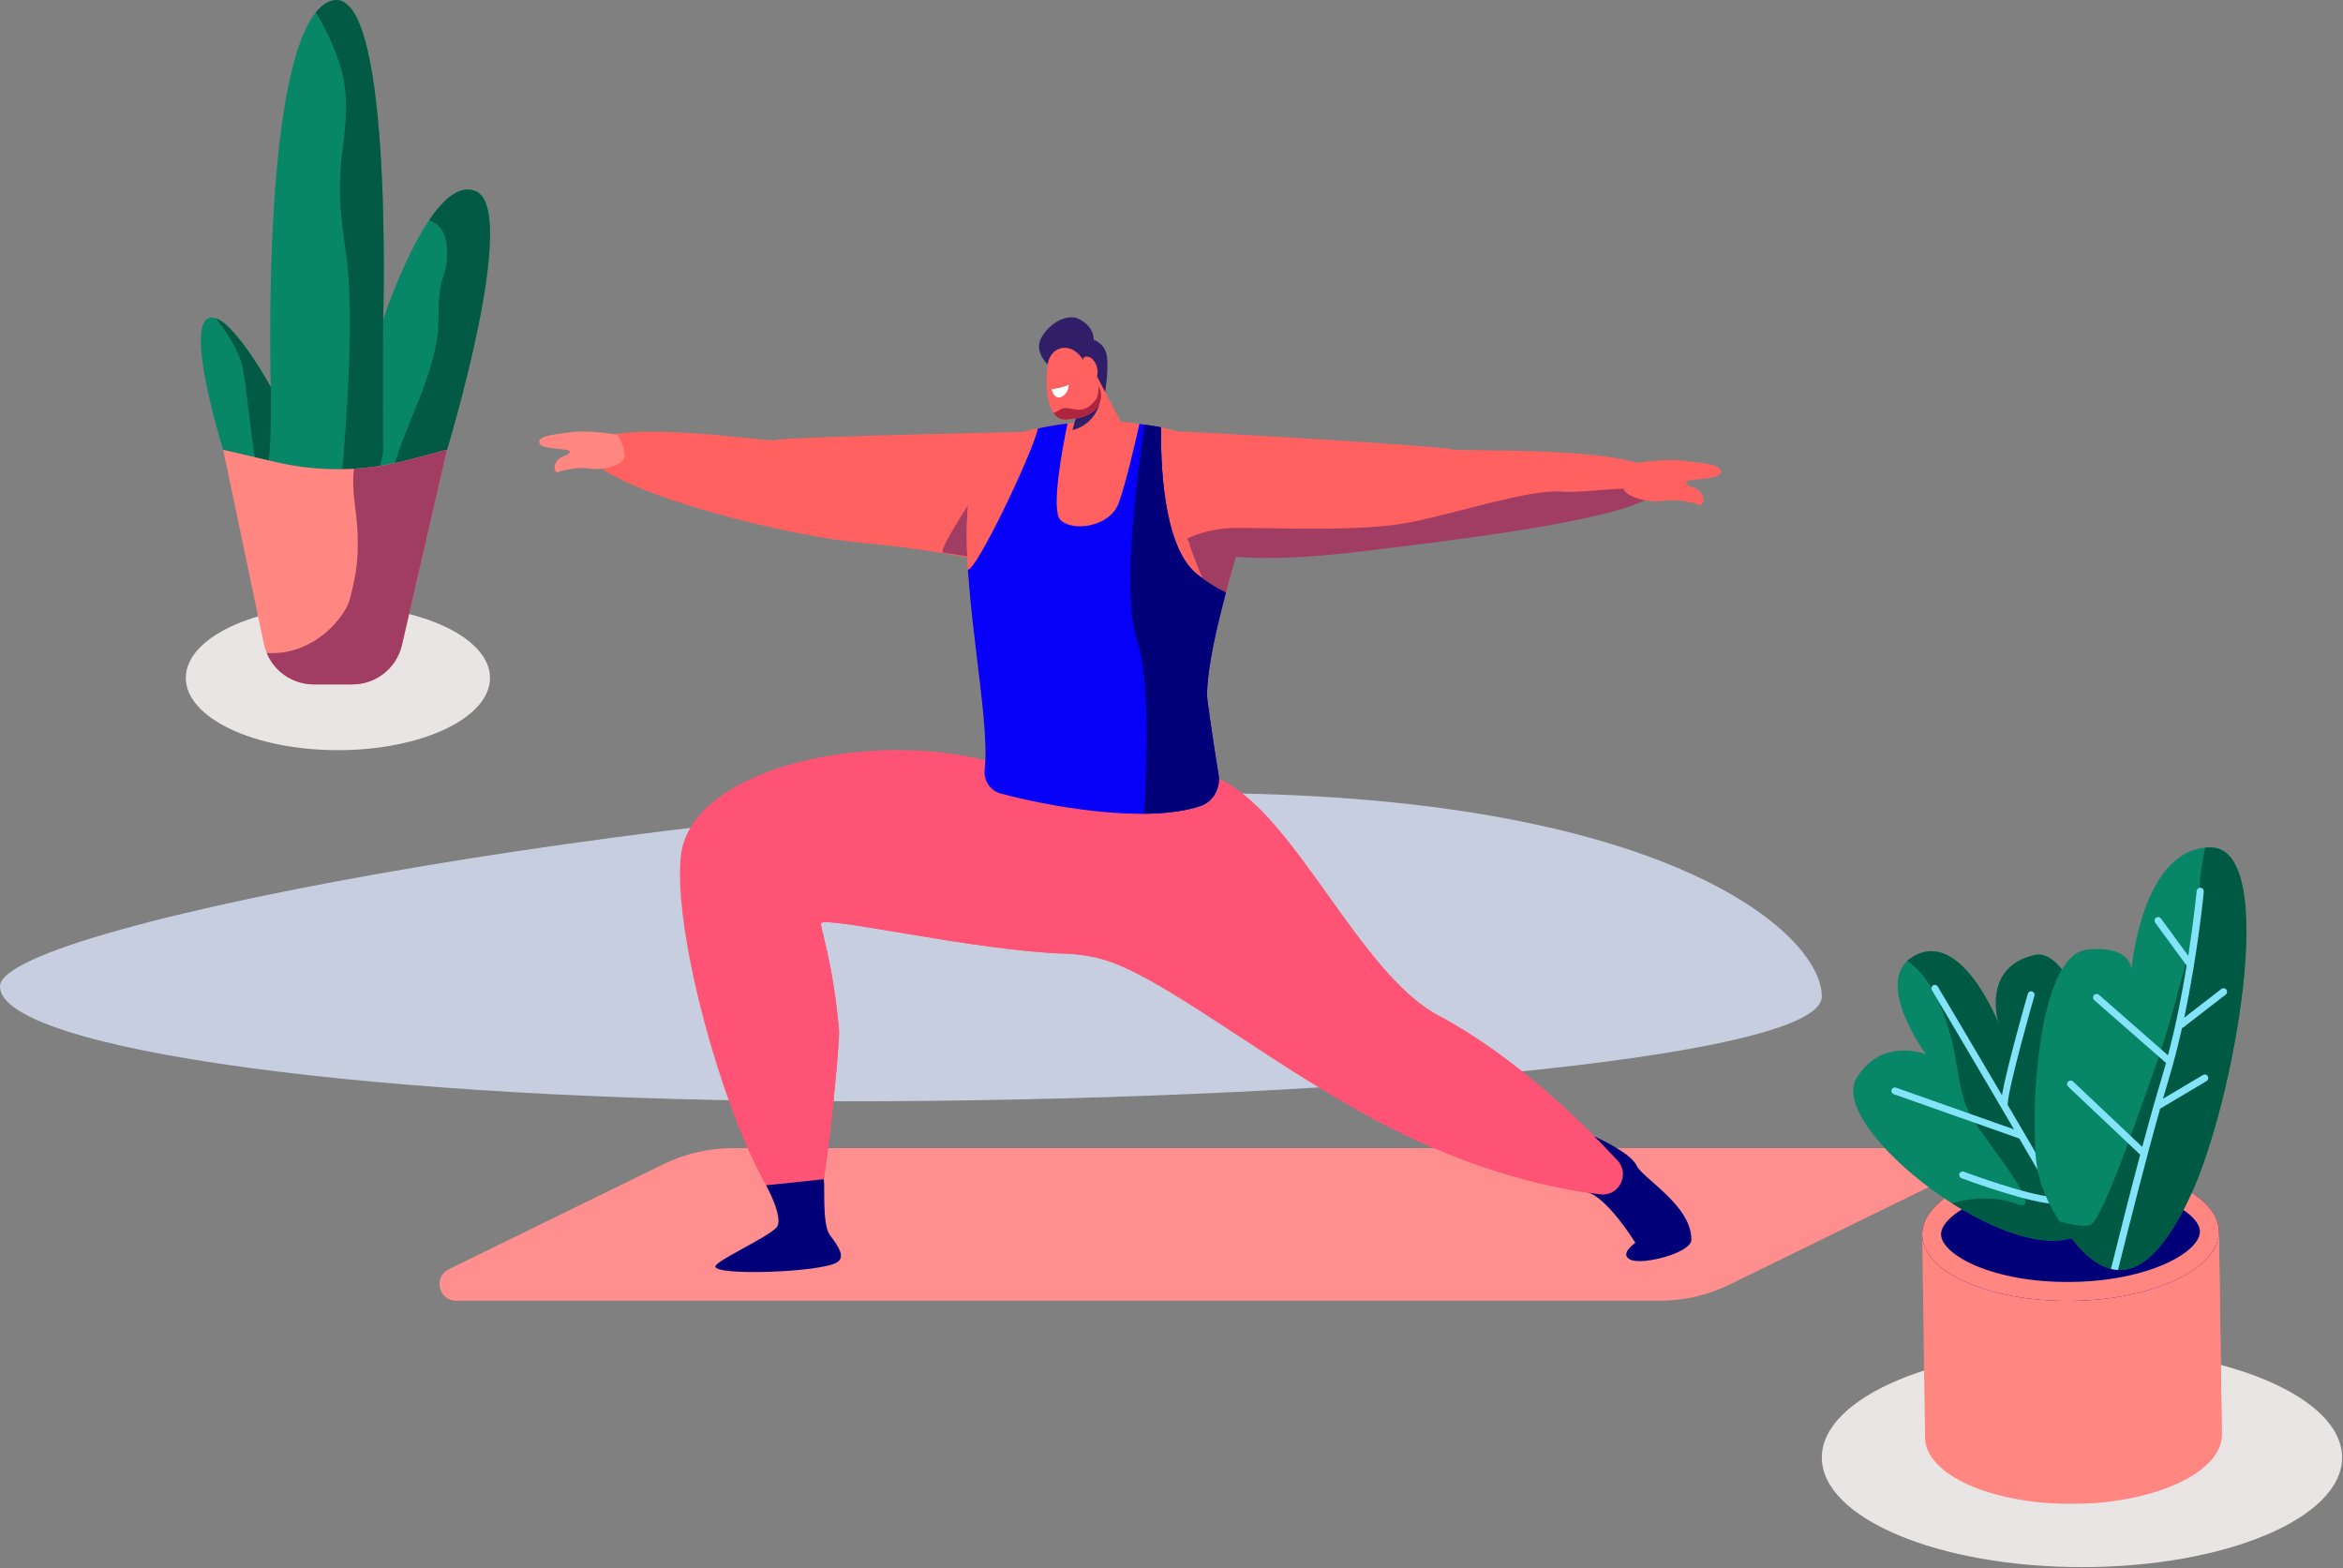 <svg width="517" height="346" viewBox="0 0 517 346" fill="none" xmlns="http://www.w3.org/2000/svg">
<rect x="0" y="0" width="517" height="346" fill="#808080" stroke="none"/>
<path d="M402 219.88C402 233.889 289.399 243 186.434 243C83.47 243 0 231.65 0 217.64C0 203.63 161.351 175 264.316 175C367.256 175 402 205.87 402 219.88Z" fill="#C7CEE0"/>
<g clip-path="url(#clip0)">
<path d="M366.266 287H100.656C96.777 287 95.564 281.749 99.052 280.047L146.361 256.894C151.15 254.552 156.403 253.33 161.735 253.33H427.344C431.223 253.33 432.437 258.58 428.949 260.283L381.639 283.436C376.85 285.785 371.59 287 366.266 287Z" fill="#FF8F8F"/>
<path d="M229.574 95.212C229.574 95.212 171.501 96.439 171.055 97.112C170.609 97.786 131.75 91.467 129.823 98.972C127.895 106.477 170.736 118 190.142 119.772C209.638 121.552 227.616 125.826 227.616 125.826L229.574 95.212Z" fill="#FF6161"/>
<path d="M225.977 124.925L216.639 106.917C216.639 106.917 206.559 121.703 208.166 121.938C216.735 123.188 223.326 124.414 225.977 124.925Z" fill="#A13C63"/>
<path d="M150.248 188.786C152.507 168.71 194.892 160.254 221.113 168.838C221.113 168.838 258.78 167.215 268.981 171.875C285.767 179.539 299.808 214.728 317.368 224.063C333.883 232.846 348.602 247.104 356.903 256.039C359.745 259.092 357.23 264.039 353.096 263.535C342.823 262.289 326.068 258.692 306.201 248.534C282.239 236.283 259.578 217.661 245.418 212.402C242.098 211.172 238.593 210.516 235.057 210.412C215.318 209.845 181.514 201.885 181.155 203.747C180.971 204.698 183.853 212.578 185.13 227.363C185.369 230.161 181.634 270.161 179.048 270.808C167.801 273.629 147.79 210.66 150.248 188.786Z" fill="#FE5374"/>
<path d="M235.057 210.412C237.244 210.476 239.416 210.748 241.539 211.243C234.714 205.313 225.798 197.953 220.522 195.083C211.087 189.969 178.257 181.697 171.704 183.671C165.143 185.637 161.95 197.649 159.787 197.841C157.624 198.041 172.758 252.163 174.889 260.922C175.791 264.63 177.842 267.404 179.91 269.362C182.384 262.089 185.353 229.857 185.138 227.363C183.853 212.578 180.979 204.698 181.163 203.747C181.514 201.877 215.318 209.845 235.057 210.412Z" fill="#FE5374"/>
<path d="M183.174 272.59C181.394 270.257 182.057 262.353 181.785 260.195L169.046 261.537C169.046 261.537 172.893 268.514 171.465 270.664C170.092 272.726 157.975 278.137 157.847 279.424C157.632 281.565 180.836 280.766 184.627 278.576C186.607 277.426 185.122 275.148 183.174 272.59Z" fill="#010078"/>
<path d="M351.818 250.748C351.818 250.748 359.744 254.249 361.109 257.15C362.474 260.051 373.242 265.941 373.218 273.541C373.21 276.442 362.562 279.176 359.832 277.977C357.102 276.778 360.854 274.221 360.854 274.221C360.854 274.221 355.187 265.014 350.757 263.224C346.319 261.425 351.818 250.748 351.818 250.748Z" fill="#010078"/>
<path d="M356.903 256.039C348.602 247.104 333.883 232.846 317.368 224.063C299.815 214.728 285.767 179.539 268.981 171.875C260.6 168.046 233.692 168.462 224.346 168.726C234.092 177.053 247.254 187.107 256.034 189.041C271.495 192.454 292.201 215.543 298.49 221.321C304.78 227.092 307.398 231.295 308.715 235.491C309.45 237.841 304.198 241.829 299.432 244.89C301.675 246.153 303.934 247.367 306.201 248.526C326.06 258.684 342.815 262.281 353.095 263.527C357.238 264.039 359.744 259.092 356.903 256.039Z" fill="#FE5374"/>
<path d="M274.465 106.172C270.138 98.532 261.909 94.975 253.137 93.768C253.137 93.776 253.129 93.792 253.129 93.8C240.541 91.491 226.221 94.416 220.379 97.325C205.436 104.765 219.149 153.293 217.281 169.781C217.01 172.178 218.463 174.44 220.794 175.071C230.516 177.693 252.354 181.913 264.735 177.901C267.656 176.958 269.388 173.953 268.885 170.924C267.816 164.482 266.307 154.156 266.323 153.357C266.714 137.357 277.753 111.966 274.465 106.172Z" fill="#FF6161"/>
<path d="M233.006 93.784C227.65 94.615 223.092 95.974 220.379 97.325C212.5 101.249 212.588 116.594 214.161 132.65C219.684 126.464 228.839 105.125 229.27 102.975C229.622 101.233 231.745 96.502 233.006 93.784Z" fill="#FF6161"/>
<path d="M266.323 153.357C266.483 146.74 268.47 138.508 270.506 130.732C268.366 129.685 266.163 128.334 264.024 126.592C256.449 120.398 256.082 101.209 256.21 94.304C255.196 94.096 254.166 93.912 253.129 93.768C253.129 93.776 253.121 93.792 253.121 93.8C252.554 93.696 251.987 93.608 251.421 93.528C250.527 97.517 248.379 106.819 246.855 110.983C244.891 116.362 236.502 117.409 233.948 114.66C231.841 112.39 234.547 98.308 235.552 93.449C233.253 93.72 231.066 94.088 229.055 94.528C227.459 100.817 215.486 125.8 213.578 125.697C214.615 141.976 218.303 160.726 217.273 169.797C217.002 172.194 218.455 174.456 220.786 175.087C230.508 177.709 252.346 181.929 264.727 177.917C267.648 176.973 269.38 173.968 268.877 170.939C267.816 164.482 266.307 154.148 266.323 153.357Z" fill="#0700F9"/>
<path d="M261.046 115.921C261.046 115.921 265.107 129.339 269.379 134.83C270.852 129.262 272.504 123.755 273.636 119.1L261.046 115.921Z" fill="#A13C63"/>
<path d="M231.178 80.43C231.178 80.43 228.337 77.784 229.59 74.931C230.843 72.078 235.113 68.689 238.354 70.528C241.595 72.366 241.323 74.955 241.323 74.955C241.323 74.955 243.582 75.69 244.173 78.184C244.764 80.677 243.862 86.512 243.862 86.512C243.862 86.512 232.623 84.585 231.178 80.43Z" fill="#311E69"/>
<path d="M241.882 82.723L247.956 94.304C248.244 96.022 239.735 102.264 236.678 100.514C235.784 100.002 235.744 98.316 236.207 96.406L239.12 85.96L241.882 82.723Z" fill="#FF6161"/>
<path d="M238.538 88.07C240.381 87.431 242.896 86.528 242.896 86.528C242.896 86.528 243.207 89.581 240.924 92.274C239.711 93.697 238.17 94.536 236.638 94.887L238.538 88.07Z" fill="#311E69"/>
<path d="M238.785 79.079L242.497 85.321C243.558 87.471 242.72 90.084 240.597 91.203C238.905 92.098 237.731 92.362 235.361 92.602C233.389 92.801 231.984 91.171 231.418 88.653C230.683 85.377 230.939 82.156 231.17 80.438C231.713 76.513 236.071 75.187 238.785 79.079Z" fill="#FF6161"/>
<path d="M235.856 84.889C235.856 84.889 234.355 85.64 232.04 85.864C232.04 85.864 232.312 87.343 233.309 87.654C234.323 87.966 235.72 86.759 235.856 84.889Z" fill="white"/>
<path d="M234.211 90.228C236.263 89.309 238.633 92.21 241.762 88.254C242.345 87.519 242.409 86.048 242.417 85.177L242.497 85.313C243.558 87.463 242.72 90.076 240.597 91.195C238.905 92.09 237.731 92.354 235.361 92.594C234.155 92.713 233.166 92.154 232.447 91.131C232.854 91.107 233.581 90.508 234.211 90.228Z" fill="#AD263D"/>
<path d="M239.216 81.844C239.216 81.397 239.144 80.949 239.04 80.51C238.857 79.678 238.769 78.392 240.142 78.719C242.137 79.207 243.071 83.259 241.084 84.058C239.615 84.65 239.224 82.979 239.216 81.844Z" fill="#FF6161"/>
<path d="M258.377 102.409C258.555 99.206 258.026 95.102 260.595 95.214C274.393 95.835 319.763 98.593 320.152 99.142C320.624 99.812 364.146 97.971 366.192 105.429C368.231 112.888 321.07 118.131 300.586 120.657C280.938 123.079 269.039 122.521 262.685 120.163C260.391 119.326 258.065 108.027 258.377 102.409Z" fill="#FF6161"/>
<path d="M364.457 109.614C362.704 106.041 351.404 108.992 344.417 108.466C337.43 107.939 321.684 113.178 311.045 115.276C300.406 117.373 282.157 116.456 272.801 116.488C268.031 116.504 264.378 117.684 261.946 118.84C262.466 120.036 263.019 120.857 263.572 121.065C269.904 123.425 281.77 123.975 301.346 121.559C318.616 119.422 354.917 115.339 364.457 109.614Z" fill="#A13C63"/>
<path d="M360.006 102.266C360.006 102.266 366.78 101.207 370.807 101.603C377.587 102.266 380.346 102.863 379.636 104.455C378.925 106.046 371.12 105.448 372.068 106.644C373.015 107.839 374.117 107.144 375.301 108.736C376.486 110.327 375.615 111.821 374.674 111.321C373.726 110.82 369.545 110.069 366.869 110.521C364.193 110.973 359.538 109.923 358.431 108.235C357.323 106.547 360.006 102.266 360.006 102.266Z" fill="#FF6161"/>
<path d="M136.239 95.895C136.239 95.895 130.31 94.934 126.791 95.291C120.856 95.895 118.445 96.434 119.063 97.887C119.687 99.332 126.513 98.792 125.683 99.88C124.853 100.968 123.89 100.332 122.854 101.777C121.819 103.222 122.576 104.58 123.405 104.127C124.235 103.675 127.893 102.992 130.237 103.405C132.581 103.818 136.651 102.865 137.62 101.325C138.583 99.777 136.239 95.895 136.239 95.895Z" fill="#FF8681"/>
<path d="M266.323 153.357C266.483 146.74 268.47 138.508 270.506 130.732C268.366 129.685 266.163 128.334 264.024 126.592C256.449 120.398 256.082 101.209 256.21 94.304C255.196 94.096 254.166 93.912 253.129 93.768C253.129 93.776 253.121 93.792 253.121 93.8C252.953 93.768 252.785 93.744 252.618 93.721C250.934 104.59 247.422 130.891 250.918 141.289C253.663 149.465 253.217 167.183 252.466 179.555C256.984 179.515 261.238 179.036 264.735 177.909C267.656 176.966 269.388 173.961 268.885 170.932C267.816 164.482 266.307 154.148 266.323 153.357Z" fill="#010078"/>
</g>
<g clip-path="url(#clip1)">
<path d="M459.4 345.78C491.101 345.78 516.8 334.959 516.8 321.61C516.8 308.261 491.101 297.44 459.4 297.44C427.699 297.44 402 308.261 402 321.61C402 334.959 427.699 345.78 459.4 345.78Z" fill="#EAE5E5"/>
<path d="M424.14 272.43L424.78 317.2C424.87 325.47 439.61 332.01 457.69 331.81C475.77 331.61 490.35 324.74 490.26 316.46L489.62 271.69L424.14 272.43Z" fill="#FF8681"/>
<path d="M458.71 272.04L459.52 331.76C476.74 331.13 490.35 324.45 490.26 316.46L489.62 271.69L458.71 272.04Z" fill="#FF8681"/>
<path d="M457.043 287.037C475.123 286.834 489.705 279.964 489.612 271.692C489.519 263.419 474.787 256.877 456.707 257.08C438.627 257.282 424.046 264.153 424.139 272.425C424.231 280.698 438.963 287.239 457.043 287.037Z" fill="#010078"/>
<path d="M456.75 261.26C474.18 261.06 485.38 267.33 485.43 271.74C485.48 276.14 474.43 282.66 456.99 282.86C439.56 283.06 428.36 276.79 428.31 272.38C428.27 267.98 439.32 261.46 456.75 261.26ZM456.71 257.08C438.63 257.28 424.05 264.15 424.14 272.43C424.23 280.7 438.97 287.24 457.05 287.04C475.13 286.84 489.71 279.97 489.62 271.69C489.52 263.42 474.79 256.88 456.71 257.08Z" fill="#FF8681"/>
<path d="M459.39 272.18C444.45 281.16 402.95 249 409.66 237.89C415.2 228.72 424.97 232.62 424.97 232.62C424.97 232.62 413.09 216.52 422.09 211.09C432.78 204.64 441.03 225.93 441.03 225.93C441.03 225.93 437.04 213.37 449.02 210.71C461 208.06 472.65 264.2 459.39 272.18Z" fill="#078767"/>
<path d="M449.02 210.72C437.04 213.38 441.03 225.94 441.03 225.94C441.03 225.94 432.78 204.65 422.09 211.1C421.62 211.38 421.21 211.69 420.85 212.03C422.97 213.43 425.43 215.99 427.61 220.7C432.81 231.94 431.18 240.04 435.04 246.48C438.91 252.92 452.31 268.63 444.56 265.54C440.64 263.98 434.64 264.19 430.75 265.52C441.2 272.15 452.85 276.11 459.4 272.17C472.65 264.2 461 208.06 449.02 210.72Z" fill="#005943"/>
<path d="M457.25 239.73C456.83 239.66 456.45 239.94 456.38 240.36C456.36 240.5 454.19 253.69 451.86 258.96C449.06 254.12 445.98 248.86 442.99 243.76C443 243.72 443.01 243.67 443.01 243.63C443.14 239.85 448.85 219.9 448.91 219.7C449.03 219.3 448.79 218.88 448.39 218.76C447.99 218.64 447.57 218.88 447.45 219.28C447.24 220.01 442.85 235.37 441.74 241.64C434.56 229.43 428.16 218.66 427.58 217.68C427.37 217.32 426.9 217.2 426.54 217.42C426.18 217.64 426.06 218.1 426.28 218.46C426.45 218.75 435.53 234.03 444.4 249.19L418.36 239.99C417.96 239.85 417.53 240.06 417.39 240.45C417.25 240.85 417.46 241.28 417.85 241.42L445.58 251.22C448.21 255.72 450.79 260.15 453.07 264.11C447.22 263.73 433.48 258.59 433.34 258.54C432.95 258.39 432.51 258.59 432.36 258.98C432.21 259.37 432.41 259.81 432.8 259.96C433.45 260.2 448.35 265.77 453.95 265.65C455.51 268.36 456.9 270.81 458.04 272.85C458.51 272.66 458.96 272.44 459.39 272.18C459.39 272.18 459.4 272.18 459.4 272.17C457.67 269.06 455.36 265.02 452.77 260.54C455.39 255.74 457.77 241.23 457.88 240.6C457.95 240.19 457.67 239.8 457.25 239.73Z" fill="#82E3F9"/>
<path d="M448.98 248.22C448.77 237.93 450.77 210.44 460.67 209.51C470.57 208.58 470.31 214.06 470.31 214.06C470.31 214.06 472.57 186.73 487.89 187C503.21 187.27 492.78 243.38 483.55 263.36C474.32 283.34 465.59 284.24 456.97 273.03C448.35 261.83 449.12 255.17 448.98 248.22Z" fill="#078767"/>
<path d="M483.55 263.36C492.78 243.38 503.21 187.28 487.89 187C487.43 186.99 486.98 187.01 486.55 187.05C485.95 190.1 485.21 194.55 485.49 196.64C485.94 199.98 478.66 227.07 475.7 235.11C472.75 243.14 463.99 269.56 461.11 270.36C459.76 270.73 457.01 270.19 454.46 269.52C455.19 270.65 456.02 271.82 456.97 273.05C465.59 284.25 474.32 283.34 483.55 263.36Z" fill="#005943"/>
<path d="M487.17 237.47C486.95 237.1 486.47 236.97 486.09 237.2L477.27 242.44C477.71 240.91 478.14 239.45 478.55 238.1C479.66 234.45 480.63 230.61 481.48 226.81C481.59 226.79 481.7 226.74 481.8 226.67L491.12 219.45C491.46 219.18 491.53 218.69 491.26 218.35C491 218.01 490.5 217.94 490.16 218.21L481.97 224.55C485.01 210.17 486.27 196.91 486.28 196.73C486.32 196.3 486 195.92 485.57 195.87C485.14 195.83 484.75 196.15 484.71 196.58C484.7 196.7 484.13 202.67 482.85 210.89L476.84 202.67C476.58 202.32 476.09 202.24 475.74 202.5C475.39 202.76 475.31 203.25 475.57 203.6L482.5 213.07C481.51 219.12 480.16 226.13 478.38 232.85L463.15 219.5C462.82 219.22 462.33 219.25 462.04 219.57C461.75 219.9 461.79 220.39 462.11 220.68L477.95 234.54C477.66 235.58 477.36 236.62 477.05 237.64C476.47 239.55 475.85 241.67 475.21 243.93V243.94C474.4 246.8 473.55 249.89 472.7 253.06L457.44 238.63C457.12 238.33 456.63 238.35 456.33 238.66C456.03 238.98 456.05 239.47 456.36 239.77L472.25 254.78C469.92 263.53 467.58 272.79 465.8 279.98C466.32 280.11 466.84 280.19 467.36 280.21C469.89 270.02 473.53 255.69 476.65 244.63L486.9 238.54C487.27 238.33 487.39 237.84 487.17 237.47Z" fill="#82E3F9"/>
</g>
<path d="M74.56 165.524C93.095 165.524 108.12 158.387 108.12 149.584C108.12 140.78 93.095 133.644 74.56 133.644C56.025 133.644 41 140.78 41 149.584C41 158.387 56.025 165.524 74.56 165.524Z" fill="#EAE5E5"/>
<path d="M52.47 105.054L49.24 99.243C49.24 99.243 41.4 74.163 45.51 70.534C49.63 66.903 59.75 85.403 59.75 85.403C59.75 85.403 57.4 8.564 72.17 0.574C86.94 -7.406 84.54 70.523 84.54 70.523C84.54 70.523 95.15 38.044 104.97 42.173C114.78 46.294 98.63 99.234 98.63 99.234C98.63 99.234 84.49 114.014 76.23 113.064C67.97 112.124 52.47 105.054 52.47 105.054Z" fill="#078767"/>
<path d="M84.54 70.534C84.54 70.534 86.94 -7.406 72.17 0.574C71.28 1.054 70.46 1.784 69.69 2.734C72.49 7.434 75.72 14.094 76.22 20.394C77.13 31.804 73.09 35.464 76.22 54.974C78.59 69.794 76.04 99.434 74.68 112.844C75.22 112.944 75.73 113.024 76.22 113.074C76.97 113.164 77.77 113.114 78.59 112.964C81.47 108.434 84.6 102.664 84.53 99.094C84.41 92.524 84.54 70.534 84.54 70.534Z" fill="#035A44"/>
<path d="M98.63 99.243C98.63 99.243 114.78 46.303 104.97 42.184C101.47 40.714 97.88 43.904 94.69 48.603C96.52 49.264 98.53 50.894 98.62 54.894C98.79 62.324 96.74 58.773 96.74 70.903C96.74 83.034 86.21 99.323 86.65 105.964C86.72 106.994 86.74 108.104 86.73 109.254C92.98 105.144 98.63 99.243 98.63 99.243Z" fill="#035A44"/>
<path d="M47.66 70.243C49.51 72.644 52.06 76.303 53.11 79.553C54.85 84.933 55.48 103.904 57.85 105.324C60.22 106.744 59.75 85.394 59.75 85.394C59.75 85.394 52.37 71.924 47.66 70.243Z" fill="#035A44"/>
<path d="M49.24 99.243L58.23 142.084C59.32 147.284 63.91 151.004 69.22 151.004H77.75C82.98 151.004 87.52 147.394 88.69 142.294L98.62 99.243L89.74 101.574C80.32 104.044 70.44 104.174 60.95 101.974L49.24 99.243Z" fill="#FF8681"/>
<path d="M89.74 101.574C85.92 102.574 82.02 103.184 78.11 103.424C77.86 105.294 77.84 107.984 78.36 111.824C79.85 122.844 78.19 128.184 77.19 132.224C76.33 135.704 69.67 144.694 58.86 144.094C60.57 148.224 64.63 151.014 69.23 151.014H77.76C82.99 151.014 87.53 147.404 88.7 142.304L98.63 99.254L89.74 101.574Z" fill="#A13C63"/>
<defs>
<clipPath id="clip0">
<rect x="83" y="70" width="348" height="217" fill="white"/>
</clipPath>
<clipPath id="clip1">
<rect x="402" y="187" width="114.81" height="158.78" fill="white"/>
</clipPath>
</defs>
</svg>
